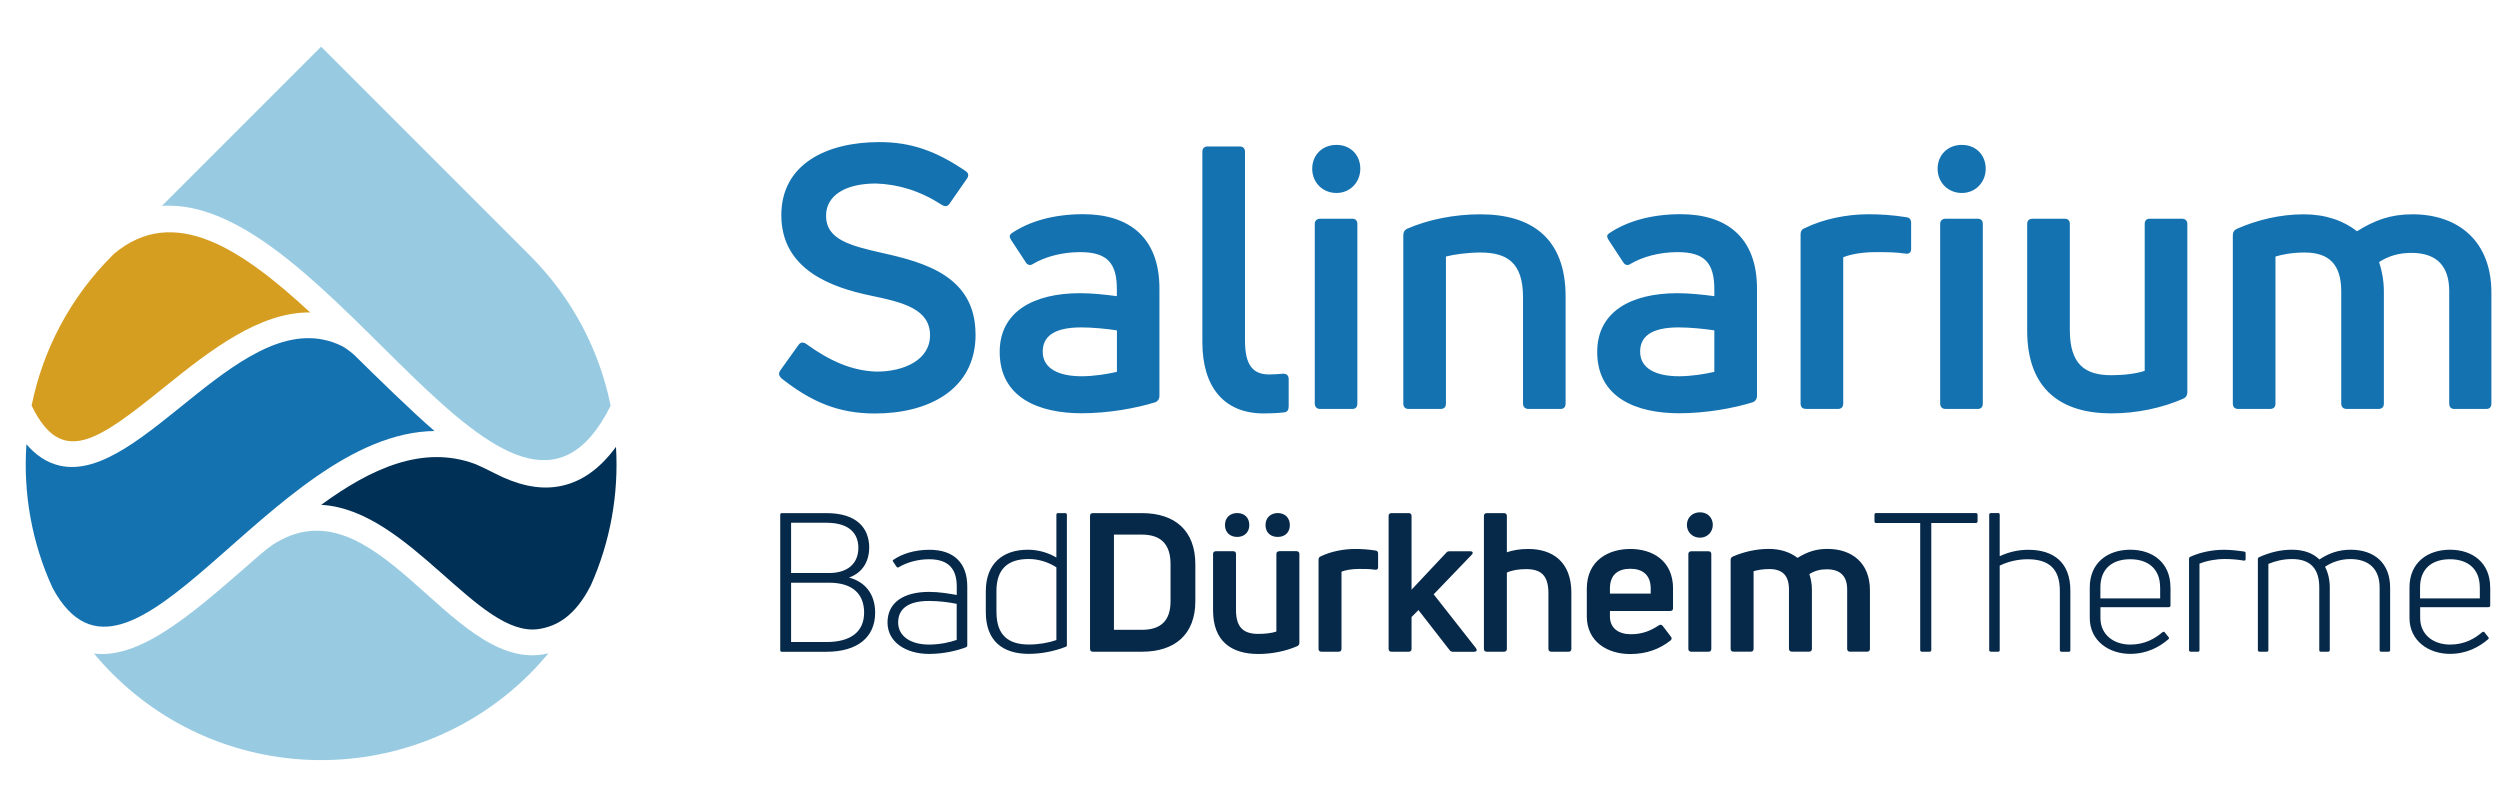 <svg width="219" height="69" viewBox="0 0 219 69" fill="none" xmlns="http://www.w3.org/2000/svg">
<path d="M48.908 42.616C47.117 42.921 45.254 42.448 43.341 41.466C43.097 41.339 42.267 40.922 41.636 40.652C37.061 38.947 32.517 41.023 28.136 44.224C35.86 44.646 41.901 55.903 47.188 55.104C48.73 54.87 50.368 54.015 51.758 51.272C53.472 47.435 54.21 43.262 53.961 39.14C52.501 41.145 50.826 42.29 48.903 42.616H48.908Z" fill="#003056"/>
<path d="M53.493 35.538C52.516 30.724 50.165 26.128 46.43 22.393L28.131 4.089L14.183 18.038C28.879 17.03 44.842 52.951 53.493 35.538Z" fill="#98CBE2"/>
<path d="M14.401 33.914C18.437 30.657 22.747 27.324 27.169 27.37C21.149 21.793 15.221 17.829 9.984 22.236L9.827 22.393C6.091 26.128 3.74 30.719 2.769 35.532C5.41 40.962 8.585 38.606 14.406 33.909L14.401 33.914Z" fill="#D69E21"/>
<path d="M47.509 57.338C39.3 58.574 32.828 41.863 23.841 47.751C23.678 47.857 22.991 48.402 22.818 48.554C17.526 53.15 12.58 57.791 8.234 57.251C8.733 57.852 9.262 58.437 9.827 59.002C19.938 69.113 36.329 69.113 46.435 59.002C47.005 58.432 47.539 57.836 48.048 57.226C47.87 57.272 47.692 57.307 47.514 57.338H47.509Z" fill="#98CBE2"/>
<path d="M38.069 37.761C36.161 36.133 32.705 32.749 31.265 31.324C31.169 31.227 30.736 30.769 30.008 30.342C21.464 26.042 12.503 42.489 5.206 40.784C4.122 40.53 3.165 39.909 2.316 38.916C2.02 43.201 2.784 47.542 4.611 51.511C11.358 64.004 23.688 37.939 38.074 37.756L38.069 37.761Z" fill="#1472B1"/>
<path d="M206.47 20.254C205.28 19.322 203.702 18.773 201.804 18.773C199.779 18.773 197.753 19.256 195.983 20.03C195.693 20.157 195.596 20.35 195.596 20.61V35.342C195.596 35.662 195.759 35.825 196.079 35.825H198.848C199.168 35.825 199.331 35.662 199.331 35.342V22.472C199.972 22.279 200.812 22.121 201.906 22.121C203.997 22.121 205.091 23.149 205.091 25.5V35.342C205.091 35.662 205.285 35.825 205.575 35.825H208.343C208.664 35.825 208.827 35.662 208.827 35.342V25.561C208.827 24.594 208.664 23.729 208.409 22.956C209.244 22.411 210.18 22.152 211.239 22.152C213.554 22.152 214.551 23.409 214.551 25.5V35.342C214.551 35.662 214.714 35.825 214.999 35.825H217.798C218.088 35.825 218.246 35.662 218.246 35.342V25.627C218.246 21.124 215.35 18.773 211.33 18.773C209.463 18.773 208.084 19.256 206.476 20.254M188.324 19.16C188.034 19.16 187.876 19.322 187.876 19.612V32.482C187.138 32.741 186.009 32.868 184.95 32.868C182.665 32.868 181.317 31.937 181.317 28.91V19.612C181.317 19.322 181.154 19.16 180.864 19.16H178.065C177.745 19.16 177.582 19.322 177.582 19.612V28.976C177.582 34.12 180.574 36.212 184.95 36.212C187.205 36.212 189.423 35.728 191.255 34.924C191.479 34.828 191.611 34.634 191.611 34.344V19.612C191.611 19.322 191.418 19.16 191.128 19.16H188.329H188.324ZM173.948 14.783C173.948 13.562 173.078 12.692 171.857 12.692C170.636 12.692 169.735 13.562 169.735 14.783C169.735 16.005 170.666 16.905 171.857 16.905C173.048 16.905 173.948 15.974 173.948 14.783ZM173.241 35.825C173.531 35.825 173.694 35.662 173.694 35.342V19.612C173.694 19.322 173.531 19.16 173.241 19.16H170.442C170.152 19.16 169.959 19.322 169.959 19.612V35.342C169.959 35.662 170.152 35.825 170.442 35.825H173.241ZM160.982 35.825C161.303 35.825 161.466 35.662 161.466 35.342V22.538C162.077 22.279 163.14 22.086 164.295 22.086C165.165 22.086 166.097 22.086 166.901 22.213C167.221 22.279 167.415 22.116 167.415 21.826V19.511C167.415 19.251 167.287 19.058 166.997 19.027C165.776 18.834 164.712 18.768 163.715 18.768C161.751 18.768 159.726 19.185 158.087 19.989C157.827 20.086 157.731 20.279 157.731 20.539V35.337C157.731 35.657 157.894 35.82 158.214 35.82H160.982V35.825ZM143.676 30.802C143.676 29.485 144.643 28.68 147.055 28.68C148.052 28.68 149.309 28.808 150.174 28.94V32.573C149.37 32.767 148.149 32.96 147.085 32.96C145.121 32.96 143.676 32.319 143.676 30.802ZM140.913 20.477C140.75 20.605 140.75 20.768 140.913 21.022L142.2 22.986C142.363 23.246 142.617 23.276 142.841 23.113C143.869 22.503 145.35 22.086 146.958 22.086C149.339 22.086 150.174 23.052 150.174 25.332V25.943C149.207 25.816 148.016 25.683 146.958 25.683C142.841 25.683 139.915 27.322 139.915 30.828C139.915 34.848 143.355 36.202 147.09 36.202C149.472 36.202 151.884 35.754 153.558 35.235C153.782 35.138 153.914 34.945 153.914 34.685V25.291C153.914 20.757 151.212 18.763 147.223 18.763C144.617 18.763 142.46 19.404 140.918 20.467M126.181 35.825C126.501 35.825 126.664 35.662 126.664 35.342V22.472C127.402 22.279 128.593 22.121 129.687 22.121C132.038 22.121 133.417 23.022 133.417 26.045V35.342C133.417 35.662 133.61 35.825 133.9 35.825H136.699C136.989 35.825 137.147 35.662 137.147 35.342V25.978C137.147 20.829 134.124 18.773 129.682 18.773C127.397 18.773 125.148 19.226 123.28 20.03C123.021 20.157 122.929 20.35 122.929 20.61V35.342C122.929 35.662 123.092 35.825 123.412 35.825H126.181ZM119.163 14.783C119.163 13.562 118.293 12.692 117.072 12.692C115.851 12.692 114.95 13.562 114.95 14.783C114.95 16.005 115.881 16.905 117.072 16.905C118.263 16.905 119.163 15.974 119.163 14.783ZM118.456 35.825C118.746 35.825 118.904 35.662 118.904 35.342V19.612C118.904 19.322 118.741 19.16 118.456 19.16H115.657C115.367 19.16 115.174 19.322 115.174 19.612V35.342C115.174 35.662 115.367 35.825 115.657 35.825H118.456ZM112.538 36.115C112.792 36.085 112.889 35.856 112.889 35.601V33.22C112.889 32.899 112.726 32.736 112.406 32.736C111.988 32.767 111.571 32.802 111.184 32.802C109.739 32.802 109.062 31.968 109.062 29.846V13.313C109.062 12.992 108.899 12.829 108.579 12.829H105.811C105.49 12.829 105.327 12.992 105.327 13.313V29.978C105.327 33.902 107.225 36.217 110.701 36.217C111.342 36.217 111.988 36.186 112.533 36.12M91.343 30.802C91.343 29.485 92.31 28.68 94.722 28.68C95.72 28.68 96.977 28.808 97.842 28.94V32.573C97.038 32.767 95.816 32.96 94.753 32.96C92.789 32.96 91.343 32.319 91.343 30.802ZM88.575 20.477C88.412 20.605 88.412 20.768 88.575 21.022L89.863 22.986C90.025 23.246 90.28 23.276 90.504 23.113C91.532 22.503 93.013 22.086 94.621 22.086C97.002 22.086 97.837 23.052 97.837 25.332V25.943C96.87 25.816 95.679 25.683 94.621 25.683C90.504 25.683 87.573 27.322 87.573 30.828C87.573 34.848 91.013 36.202 94.748 36.202C97.129 36.202 99.541 35.754 101.216 35.235C101.439 35.138 101.567 34.945 101.567 34.685V25.291C101.567 20.757 98.865 18.763 94.875 18.763C92.269 18.763 90.112 19.404 88.57 20.467M85.456 29.291C85.456 24.208 81.018 22.986 77.253 22.152C74.423 21.511 72.362 20.961 72.362 18.905C72.362 17.17 73.971 16.076 76.739 16.076C78.703 16.142 80.601 16.717 82.499 17.943C82.759 18.106 83.013 18.106 83.176 17.847L84.718 15.628C84.881 15.404 84.845 15.145 84.591 14.987C81.985 13.216 79.797 12.447 77.034 12.447C72.403 12.447 68.444 14.376 68.444 18.849C68.444 23.643 72.882 25.185 76.26 25.892C79.059 26.472 81.471 27.052 81.471 29.367C81.471 31.556 79.156 32.553 76.805 32.553C74.617 32.487 72.688 31.622 70.597 30.11C70.337 29.948 70.113 29.983 69.956 30.207L68.347 32.456C68.185 32.716 68.22 32.904 68.444 33.133C71.05 35.194 73.431 36.222 76.647 36.222C81.344 36.222 85.461 34.13 85.461 29.306" fill="#1472B1"/>
<path d="M217.233 51.453V52.419H211.997V51.453C211.997 49.824 213.035 48.99 214.613 48.99C216.19 48.99 217.228 49.839 217.228 51.453M218.139 51.453C218.139 49.28 216.577 48.155 214.623 48.155C212.669 48.155 211.071 49.275 211.071 51.453V54.134C211.071 56.154 212.77 57.279 214.607 57.279C216.078 57.279 217.157 56.684 217.951 56.007C218.037 55.941 218.037 55.87 217.966 55.803L217.656 55.411C217.605 55.325 217.533 55.325 217.447 55.376C216.806 55.92 215.92 56.465 214.623 56.465C213.183 56.465 212.007 55.615 212.007 54.139V53.188H217.986C218.073 53.188 218.144 53.137 218.144 53.05V51.453H218.139ZM203.178 49.005C202.608 48.46 201.825 48.155 200.771 48.155C199.718 48.155 198.797 48.41 197.911 48.801C197.825 48.837 197.789 48.903 197.789 48.99V56.953C197.789 57.04 197.86 57.091 197.947 57.091H198.573C198.659 57.091 198.71 57.04 198.71 56.953V49.397C199.336 49.142 199.993 48.974 200.792 48.974C202.456 48.974 203.168 49.89 203.168 51.453V56.953C203.168 57.04 203.219 57.091 203.305 57.091H203.931C204.018 57.091 204.089 57.04 204.089 56.953V51.468C204.089 50.755 203.931 50.145 203.672 49.651C204.242 49.259 205.025 48.974 205.89 48.974C207.555 48.974 208.455 49.89 208.455 51.453V56.953C208.455 57.04 208.506 57.091 208.593 57.091H209.219C209.32 57.091 209.376 57.04 209.376 56.953V51.483C209.376 49.325 207.992 48.155 205.911 48.155C204.852 48.155 203.987 48.476 203.188 49.005M192.538 57.091C192.624 57.091 192.675 57.04 192.675 56.953V49.376C193.301 49.122 194.115 48.969 194.909 48.969C195.448 48.969 196.034 49.02 196.558 49.107C196.644 49.122 196.716 49.071 196.716 48.99V48.465C196.716 48.379 196.68 48.328 196.578 48.313C195.988 48.226 195.382 48.16 194.812 48.16C193.805 48.16 192.731 48.379 191.881 48.771C191.795 48.806 191.759 48.873 191.759 48.939V56.953C191.759 57.04 191.83 57.091 191.917 57.091H192.543H192.538ZM189.23 51.453V52.419H183.994V51.453C183.994 49.824 185.032 48.99 186.609 48.99C188.187 48.99 189.225 49.839 189.225 51.453M190.131 51.453C190.131 49.28 188.568 48.155 186.614 48.155C184.66 48.155 183.063 49.275 183.063 51.453V54.134C183.063 56.154 184.762 57.279 186.599 57.279C188.075 57.279 189.149 56.684 189.942 56.007C190.029 55.941 190.029 55.87 189.958 55.803L189.647 55.411C189.596 55.325 189.525 55.325 189.439 55.376C188.797 55.92 187.912 56.465 186.614 56.465C185.174 56.465 183.999 55.615 183.999 54.139V53.188H189.978C190.065 53.188 190.136 53.137 190.136 53.05V51.453H190.131ZM175.175 48.715V45.081C175.175 44.995 175.124 44.944 175.038 44.944H174.412C174.325 44.944 174.254 44.995 174.254 45.081V56.953C174.254 57.04 174.325 57.091 174.412 57.091H175.038C175.124 57.091 175.175 57.04 175.175 56.953V49.549C175.867 49.208 176.737 48.99 177.618 48.99C179.439 48.99 180.442 49.788 180.442 51.743V56.959C180.442 57.045 180.513 57.096 180.6 57.096H181.225C181.312 57.096 181.363 57.045 181.363 56.959V51.727C181.363 49.264 179.892 48.16 177.674 48.16C176.753 48.16 175.923 48.379 175.18 48.72M164.341 44.944C164.255 44.944 164.204 44.995 164.204 45.081V45.677C164.204 45.763 164.255 45.814 164.341 45.814H168.209V56.953C168.209 57.04 168.28 57.091 168.366 57.091H169.023C169.109 57.091 169.181 57.04 169.181 56.953V45.814H173.078C173.165 45.814 173.236 45.763 173.236 45.677V45.081C173.236 44.995 173.165 44.944 173.078 44.944H164.346H164.341ZM157.461 48.867C156.82 48.374 155.97 48.084 154.947 48.084C153.853 48.084 152.764 48.338 151.813 48.745C151.655 48.812 151.604 48.913 151.604 49.051V56.831C151.604 56.999 151.691 57.086 151.864 57.086H153.355C153.528 57.086 153.614 56.999 153.614 56.831V50.038C153.96 49.936 154.413 49.85 154.998 49.85C156.123 49.85 156.713 50.394 156.713 51.636V56.831C156.713 56.999 156.815 57.086 156.973 57.086H158.464C158.637 57.086 158.723 56.999 158.723 56.831V51.666C158.723 51.157 158.637 50.699 158.499 50.292C158.952 50.002 159.451 49.87 160.026 49.87C161.273 49.87 161.812 50.532 161.812 51.636V56.831C161.812 56.999 161.899 57.086 162.056 57.086H163.563C163.72 57.086 163.807 56.999 163.807 56.831V51.702C163.807 49.325 162.245 48.084 160.082 48.084C159.079 48.084 158.331 48.338 157.466 48.867M150.042 45.982C150.042 45.336 149.574 44.878 148.917 44.878C148.261 44.878 147.772 45.336 147.772 45.982C147.772 46.628 148.276 47.102 148.917 47.102C149.558 47.102 150.042 46.608 150.042 45.982ZM149.665 57.091C149.823 57.091 149.91 57.004 149.91 56.836V48.532C149.91 48.379 149.823 48.292 149.665 48.292H148.159C148.001 48.292 147.9 48.379 147.9 48.532V56.836C147.9 57.004 148.001 57.091 148.159 57.091H149.665ZM144.602 51.554V51.997H141.03V51.554C141.03 50.297 141.793 49.824 142.816 49.824C143.839 49.824 144.602 50.318 144.602 51.554ZM146.561 51.57C146.561 49.071 144.709 48.089 142.816 48.089C140.923 48.089 139.004 49.076 139.004 51.57V53.982C139.004 56.241 140.841 57.294 142.801 57.294C144.276 57.294 145.401 56.836 146.317 56.124C146.454 56.022 146.475 55.885 146.368 55.768L145.655 54.831C145.569 54.714 145.431 54.694 145.309 54.781C144.668 55.203 143.94 55.559 142.867 55.559C141.793 55.559 141.03 55.035 141.03 53.997V53.524H146.297C146.47 53.524 146.556 53.437 146.556 53.285V51.57H146.561ZM132.002 48.379V45.204C132.002 45.036 131.916 44.949 131.743 44.949H130.252C130.079 44.949 129.992 45.036 129.992 45.204V56.836C129.992 57.004 130.079 57.091 130.252 57.091H131.743C131.916 57.091 132.002 57.004 132.002 56.836V50.16C132.42 49.956 133.04 49.855 133.666 49.855C134.949 49.855 135.641 50.348 135.641 51.977V56.836C135.641 57.004 135.743 57.091 135.9 57.091H137.407C137.564 57.091 137.651 57.004 137.651 56.836V51.926C137.651 49.193 135.987 48.089 133.87 48.089C133.122 48.089 132.501 48.206 131.997 48.379M129.143 57.091C129.366 57.091 129.417 56.953 129.3 56.785L125.591 52.063L128.934 48.583C129.071 48.43 129.02 48.292 128.796 48.292H127.01C126.873 48.292 126.786 48.308 126.7 48.41L123.652 51.656V45.204C123.652 45.036 123.565 44.949 123.392 44.949H121.901C121.728 44.949 121.642 45.036 121.642 45.204V56.836C121.642 57.004 121.728 57.091 121.901 57.091H123.392C123.565 57.091 123.652 57.004 123.652 56.836V54.053L124.257 53.442L126.98 56.943C127.051 57.06 127.173 57.096 127.311 57.096H129.148L129.143 57.091ZM117.255 57.091C117.428 57.091 117.515 57.004 117.515 56.836V50.079C117.846 49.941 118.416 49.839 119.041 49.839C119.51 49.839 120.013 49.839 120.446 49.906C120.619 49.941 120.721 49.855 120.721 49.702V48.481C120.721 48.343 120.649 48.242 120.497 48.226C119.84 48.124 119.265 48.089 118.731 48.089C117.673 48.089 116.584 48.308 115.698 48.735C115.561 48.786 115.505 48.888 115.505 49.025V56.836C115.505 57.004 115.591 57.091 115.764 57.091H117.255ZM112.991 45.997C112.991 45.336 112.538 44.944 111.932 44.944C111.327 44.944 110.859 45.336 110.859 45.997C110.859 46.659 111.307 47.035 111.932 47.035C112.558 47.035 112.991 46.644 112.991 45.997ZM109.439 45.997C109.439 45.336 109.006 44.944 108.381 44.944C107.755 44.944 107.307 45.336 107.307 45.997C107.307 46.659 107.775 47.035 108.381 47.035C108.986 47.035 109.439 46.644 109.439 45.997ZM112.055 48.292C111.897 48.292 111.81 48.379 111.81 48.532V55.325C111.413 55.462 110.808 55.529 110.233 55.529C109.001 55.529 108.274 55.035 108.274 53.437V48.526C108.274 48.374 108.187 48.287 108.029 48.287H106.523C106.35 48.287 106.264 48.374 106.264 48.526V53.468C106.264 56.185 107.877 57.289 110.233 57.289C111.444 57.289 112.64 57.035 113.632 56.607C113.754 56.556 113.825 56.455 113.825 56.302V48.521C113.825 48.369 113.719 48.282 113.566 48.282H112.06L112.055 48.292ZM97.582 46.832H100.025C101.689 46.832 102.539 47.666 102.539 49.412V52.674C102.539 54.373 101.689 55.172 100.025 55.172H97.582V46.832ZM100.03 57.091C102.905 57.091 104.712 55.595 104.712 52.658V49.432C104.712 46.461 102.91 44.949 100.03 44.949H95.73C95.572 44.949 95.486 45.036 95.486 45.204V56.836C95.486 57.004 95.572 57.091 95.73 57.091H100.03ZM87.288 53.625V51.788C87.288 49.819 88.311 48.969 90.112 48.969C91.013 48.969 91.863 49.259 92.539 49.697V56.068C91.863 56.307 90.998 56.46 90.132 56.46C88.331 56.46 87.293 55.646 87.293 53.625M92.539 48.837C91.847 48.43 90.982 48.155 90.046 48.155C87.812 48.155 86.357 49.397 86.357 51.788V53.625C86.357 56.154 87.848 57.279 90.117 57.279C91.227 57.279 92.387 57.04 93.338 56.668C93.425 56.653 93.46 56.582 93.46 56.516V45.087C93.46 45 93.41 44.949 93.303 44.949H92.677C92.59 44.949 92.539 45 92.539 45.087V48.842V48.837ZM78.678 54.526C78.678 53.32 79.578 52.643 81.38 52.643C82.245 52.643 83.166 52.76 83.807 52.898V56.058C83.202 56.261 82.352 56.465 81.38 56.465C79.802 56.465 78.678 55.752 78.678 54.526ZM78.245 49.041C78.194 49.076 78.194 49.142 78.245 49.208L78.54 49.651C78.591 49.717 78.662 49.738 78.734 49.687C79.375 49.295 80.347 48.99 81.385 48.99C83.135 48.99 83.812 49.875 83.812 51.386V52.119C83.156 52.002 82.27 51.849 81.385 51.849C79.151 51.849 77.746 52.786 77.746 54.531C77.746 56.277 79.395 57.284 81.385 57.284C82.667 57.284 83.848 56.994 84.611 56.704C84.698 56.668 84.733 56.602 84.733 56.536V51.371C84.733 49.331 83.573 48.16 81.421 48.16C80.118 48.16 79.014 48.516 78.25 49.046M75.192 47.987C75.192 49.412 74.205 50.196 72.627 50.196H69.299V45.794H72.403C74.449 45.794 75.192 46.781 75.192 47.987ZM69.299 56.241V51.045H72.627C74.759 51.045 75.696 52.099 75.696 53.661C75.696 55.325 74.551 56.241 72.403 56.241H69.299ZM76.144 47.987C76.144 46.272 75.07 44.949 72.398 44.949H68.485C68.398 44.949 68.348 45 68.348 45.087V56.959C68.348 57.045 68.398 57.096 68.485 57.096H72.383C75.121 57.096 76.663 55.824 76.663 53.666C76.663 52.104 75.848 50.984 74.373 50.593C75.467 50.216 76.138 49.27 76.138 47.992" fill="#06294A"/>
</svg>
